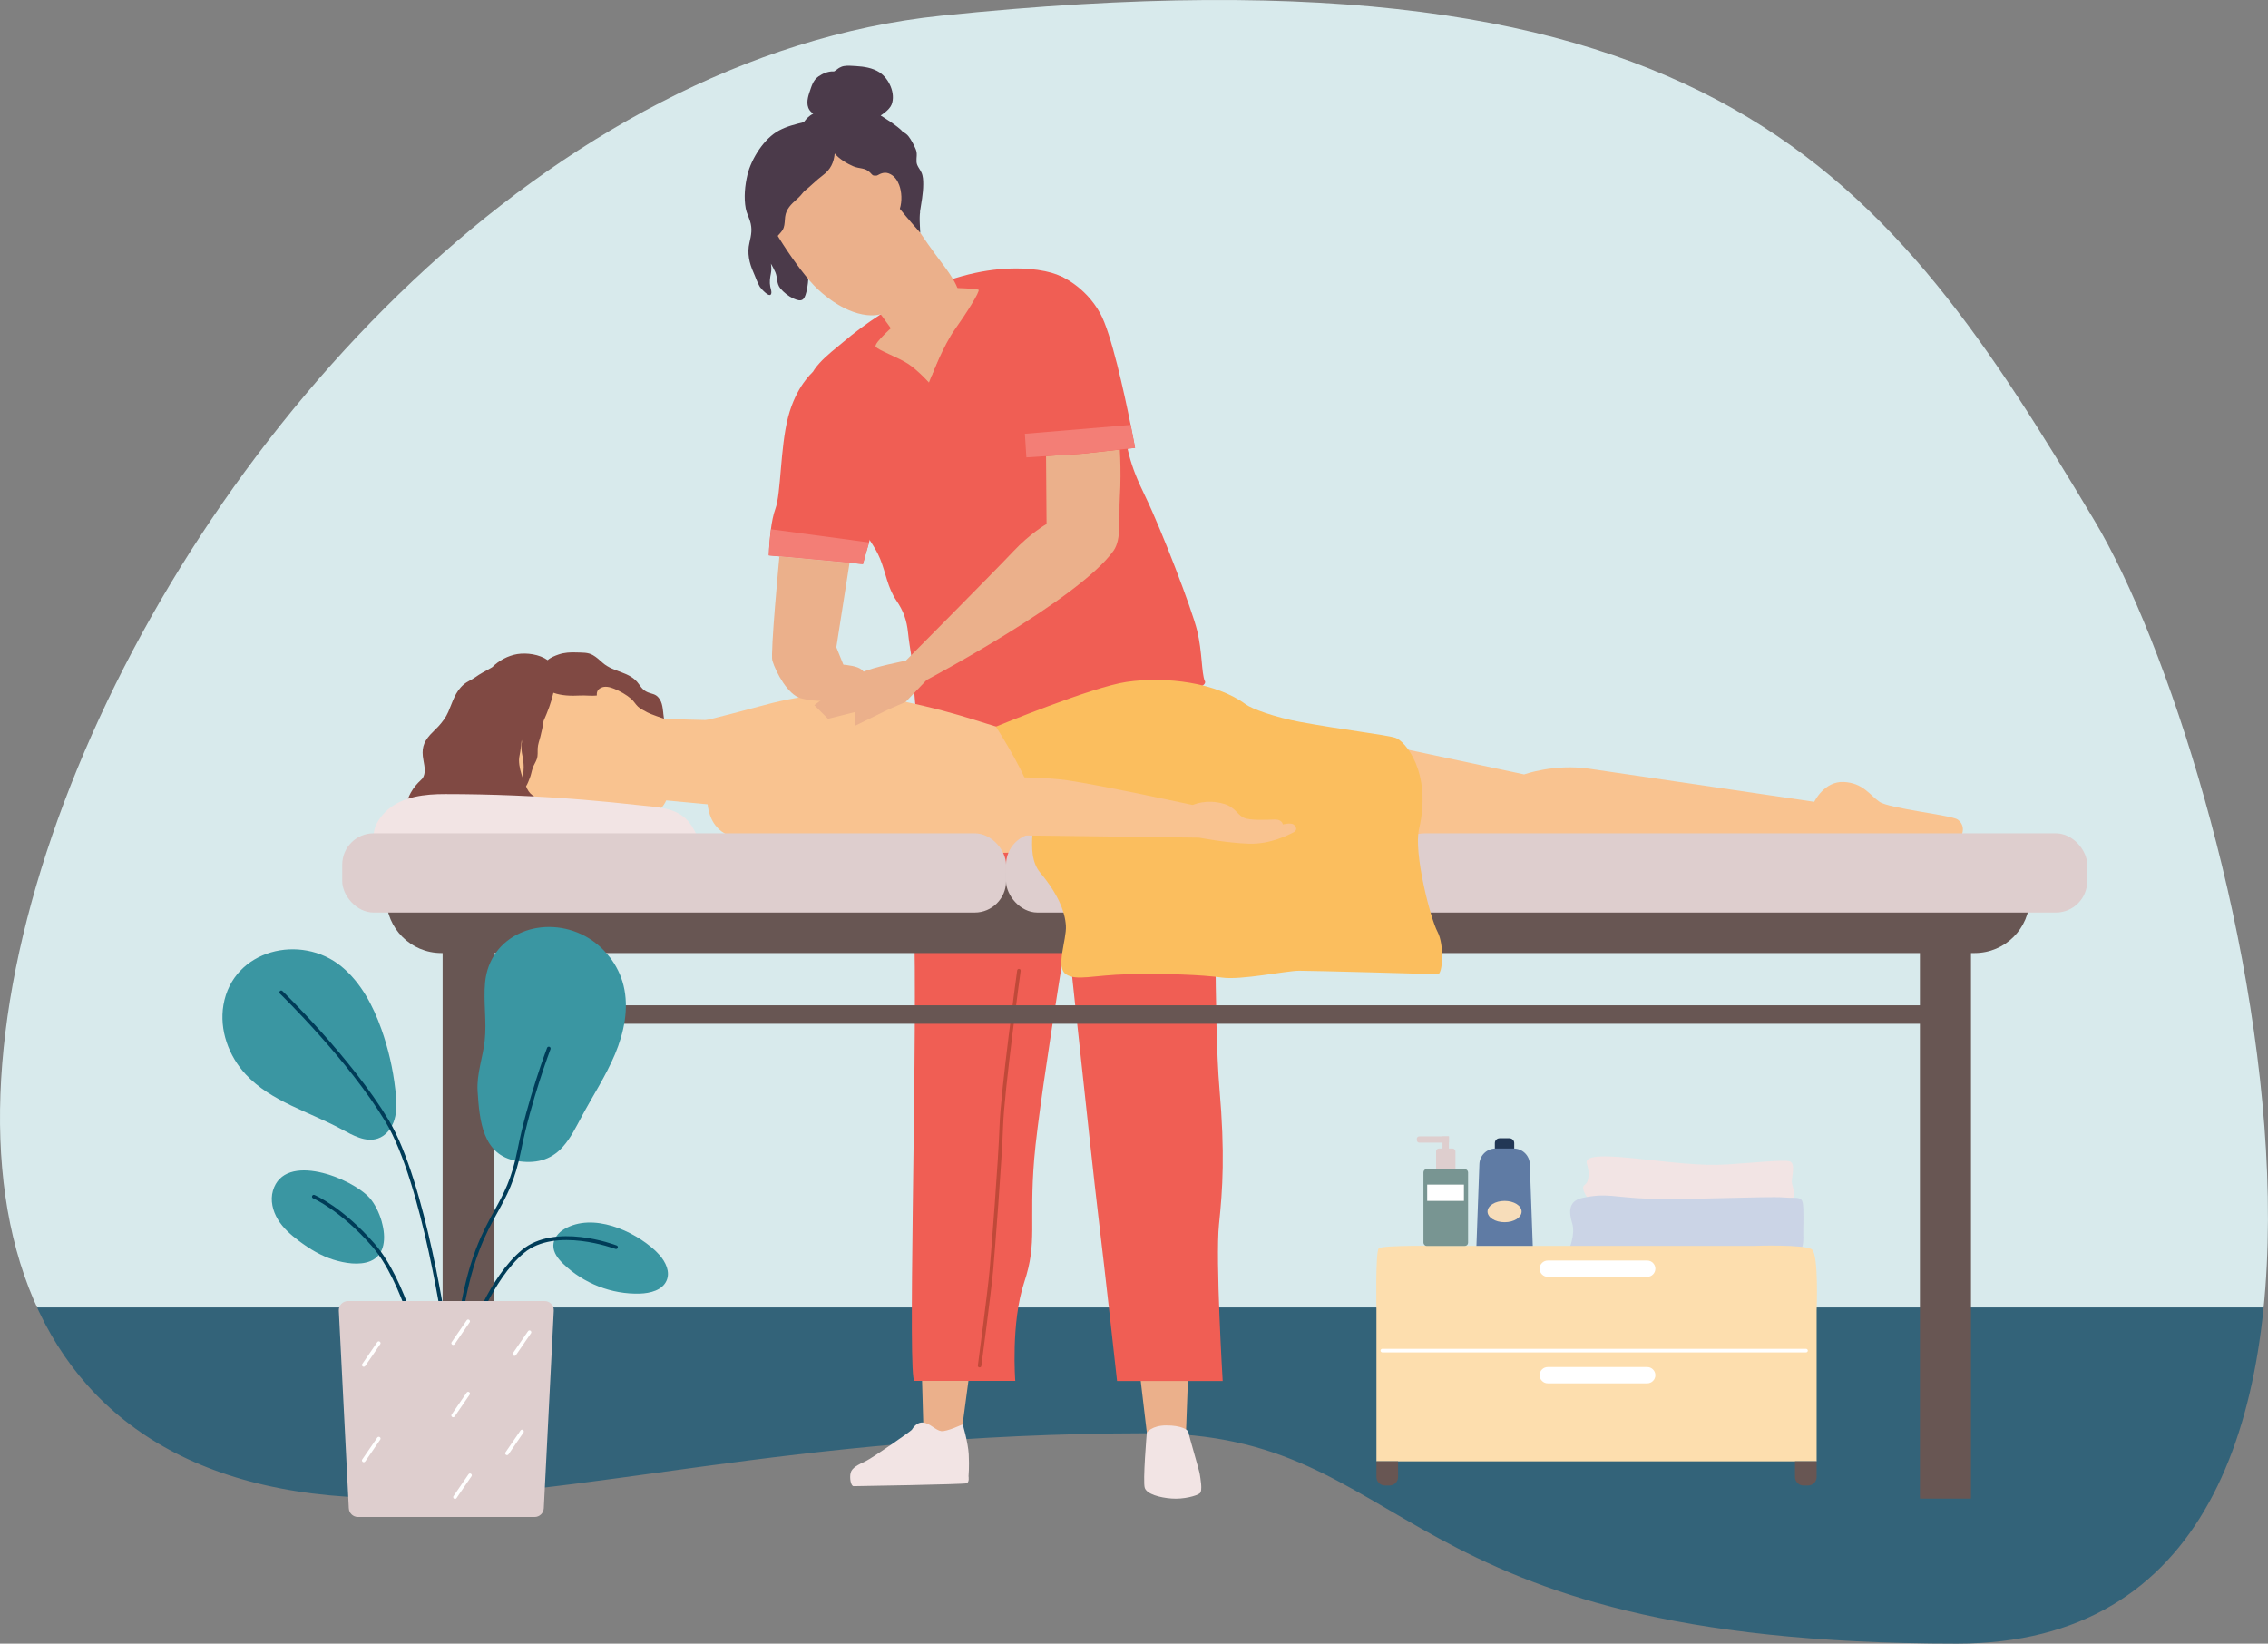 <?xml version="1.0" encoding="UTF-8"?><svg id="Ebene_1" xmlns="http://www.w3.org/2000/svg" xmlns:xlink="http://www.w3.org/1999/xlink" viewBox="0 0 345 250"><rect x="0" y="0" width="345" height="250" fill="#808080" stroke="none"/><defs><style>.cls-1{fill:none;}.cls-2{clip-path:url(#clippath);}.cls-3{fill:#f7ddba;}.cls-4{fill:#f2e4e4;}.cls-5{fill:#f9c390;}.cls-6{fill:#003c58;}.cls-7{fill:#f05e54;}.cls-8{fill:#ebb08b;}.cls-9{fill:#fbbe5e;}.cls-10{fill:#fff;}.cls-11{fill:#f37e76;}.cls-12{fill:#fddeae;}.cls-13{fill:#685653;}.cls-14{fill:#804943;}.cls-15{fill:#336379;}.cls-16{fill:#c04939;}.cls-17{fill:#cbd4e6;}.cls-18{fill:#d8eaec;}.cls-19{fill:#decece;}.cls-20{fill:#223755;}.cls-21{fill:#4b3a4a;}.cls-22{fill:#3a96a2;}.cls-23{fill:#5f7ba4;}.cls-24{fill:#789592;}</style><clipPath id="clippath"><path class="cls-1" d="M58.34,227.85c30.26,.21,60.93-9.76,116.07-9.85,41.32-.06,36.09,32,123.29,32,75.68,0,43.15-133.69,20.85-170.9C287.15,26.7,261.73-9.91,143.17,2.39S-63.09,227.02,58.34,227.85Z"/></clipPath></defs><g class="cls-2"><rect class="cls-15" x="-48.53" y="198.86" width="399.38" height="78.07"/><rect class="cls-18" x="-48.53" y="-15.34" width="399.38" height="214.21"/></g><g><polygon class="cls-8" points="140.45 216.65 142.77 221.92 146.43 216.65 147.73 206.92 140.12 205.07 140.45 216.65"/><polygon class="cls-8" points="174.45 217.89 177.05 223.02 180.42 217.56 180.78 207.8 173.09 206.36 174.45 217.89"/><path class="cls-7" d="M140.43,104.72s-1.68,17.92-1.32,38.27c.36,20.36-1.07,67.05,0,67.05h15.33s-.69-8.84,1.36-15c2.05-6.16,.71-8.84,1.52-18.75,.8-9.91,6.96-46.34,6.96-46.34l-5.89-30.73h-12.44l-5.53,5.49Z"/><path class="cls-7" d="M183.26,103.58c-.51-1.32-.37-4.41-1.15-7.64-.78-3.23-5.39-15.28-7.89-20.43-2.5-5.14-2.79-6.91-3.97-14.7-1.18-7.79-7.49-17.03-8.23-18.28-.73-1.24-10.14-3.91-22.04,1.91-4.22,2.06-8.22,4.61-11.8,7.66-1.94,1.65-5.69,4.28-5.12,7.1,.34,1.68,.64,3.37,1.01,5.04,.23,1.05,.41,3.71,1.15,4.45,.59,1.3,1.23,2.58,1.85,3.84,1.15,2.35,2.28,4.73,3.56,7.01,1.03,1.84,2.45,3.5,3.25,5.46,.89,2.19,1.11,4.33,2.47,6.34,1.09,1.6,1.58,2.98,1.78,4.92,.26,2.53,.86,4.99,.89,7.54,.03,2.22,.3,4.29,.63,6.41,3.07-.16,13.4-.92,19.31-1.38,6.17-.48,13.08-3.34,16.17-3.34s8.67-.59,8.16-1.91Z"/><path class="cls-21" d="M139.94,32.25c.21-1.4,.5-2.8,.5-4.22,0-.6-.02-1.24-.27-1.79-.24-.54-.71-.99-.75-1.61-.05-.67,.17-1.23-.12-1.93-.24-.59-.71-1.48-1.11-1.98-.22-.28-.51-.49-.85-.66-.66-.85-3.38-2.49-3.38-2.49,0,0,1.33-.8,1.67-1.67,.64-1.67-.38-3.94-1.85-4.9-1.05-.68-2.36-.88-3.59-.95-.58-.03-1.25-.1-1.82,0-.25,.04-.49,.15-.71,.27-.17,.08-.71,.57-.85,.55-.03,0-.06-.01-.09-.01-.78-.02-1.6,.34-2.22,.77-.86,.59-1.07,1.57-1.4,2.51-.32,.94-.52,2.11,.28,2.88,.11,.11,.22,.19,.32,.27-.59,.31-1.02,.72-1.43,1.29-1.33,.34-2.52,.61-3.75,1.26-2.28,1.19-4.24,4.32-4.82,6.74-.39,1.63-.57,3.48-.26,5.14,.13,.67,.43,1.23,.64,1.87,.39,1.2,.2,2.14-.08,3.34-.37,1.56-.03,3.06,.61,4.5,.33,.73,.56,1.5,.97,2.19,.14,.24,1.68,1.99,1.76,.9,.02-.3-.12-.61-.17-.91-.14-.71-.04-1.35,.1-2.06,.1-.49,.06-.97,0-1.45,.23,.43,.48,.85,.67,1.3,.36,.86,.16,1.73,.76,2.46,.49,.6,1.27,1.22,1.98,1.54,1.27,.57,1.66,.3,1.98-.99,.46-1.82,.27-3.67,.5-5.49,1.23-1.21,2.76-2.08,4.46-2.45,1.95-.42,3.63-.27,5.57-.19,.91,.04,1.84,0,2.75-.07,.83-.06,1.66-.35,2.49-.37,.78-.02,1.07,.25,1.47-.43,0,0,.02-.01,.03-.02,0-.01,.01-.03,.02-.04-.39-.96-.13-2.09,.02-3.11Z"/><path class="cls-8" d="M115.72,30.61c.46,2.45,5.73,10.62,8.63,13.34,4.32,4.04,8.54,4.71,10.64,3.43,2.89-1.77,5-5.69,5-11.03,0-2.67-3.47-12.83-6.84-15.27-3.37-2.44-10.46-3.02-14.06,0-3.6,3.02-3.83,7.08-3.37,9.53Z"/><path class="cls-8" d="M132.56,46.03s1.25,1.49,2.65,3.48c1.4,1.98,6.1,8.67,6.1,8.67,0,0,2.65-6.69,3.82-9.7,1.18-3.01,1.54-4-1.84-8.45-3.37-4.45-4.47-6.51-4.47-6.51l-6.26,12.51Z"/><path class="cls-21" d="M133.39,26.71c.67-.38,1.28-.63,2.07-.21,.65,.34,1.07,.97,1.32,1.64,.39,1.02,.47,2.45,.1,3.62,1.08,1.37,3.1,3.63,3.1,3.63,0,0-.12-2.52-.11-2.72,.02-1.12-.46-2.25-.86-3.29-.35-.93-.65-1.98-1.14-2.85-1.02-1.84-2.06-3.96-3.64-5.4-1.66-1.51-3.46-2.47-5.72-2.78-1.1-.16-2.4-.31-3.52-.3-.7,0-1.82-.02-2.43,.37-.12,.08-.15,.19-.13,.3-.55,.24-1.11,.47-1.67,.74-.75,.37-1.48,.81-2.16,1.31-.94,.69-1.21,1.92-2.02,2.69-.08,.07-.1,.16-.08,.24-1.03,.78-1.46,2.14-1.51,3.47-.04,1.06,.25,2.04,.26,3.08,.01,.99-.02,1.55,.37,2.52,.39,.96,.69,1.95,1.07,2.91,.08,.21,.19,.65,.37,.95-.15,.35-.21,.73-.11,1.15,.09,.37,.66,.21,.57-.16-.07-.26-.04-.5,.05-.73,.12-.06,.19-.21,.17-.33,.42-.66,1.24-1.23,1.47-1.93,.18-.52,.15-1.1,.22-1.64,.15-1.2,.92-1.93,1.79-2.7,.41-.36,.76-.76,1.08-1.17,.98-.78,1.86-1.7,2.86-2.45,1.19-.88,1.68-1.96,1.81-3.32,.71,.85,1.93,1.57,2.84,1.95,.96,.4,1.77,.18,2.53,.93,.36,.36,.37,.51,.83,.49,.08,0,.15-.01,.21-.02Z"/><path class="cls-7" d="M134.47,74.34c-.05,.28-1.34,4.88-2.28,8.16-.12,.44-.26,.92-.39,1.37-.03,.08-.05,.16-.07,.24-.05,.2-.11,.4-.16,.58-.05,.16-.09,.29-.12,.42-.05,.18-.09,.33-.12,.44-.02,.05-.03,.1-.04,.14,0,0,0,.01,0,.02,0,.02-.01,.04-.02,.05,0,.02,0,.03,0,.03l-14.32-1.32s.04-1.51,.23-3.24c.03-.25,.06-.5,.09-.74,.14-1.11,.36-2.23,.67-3.07,.88-2.35,.73-9.26,1.94-13.96,1.21-4.7,3.73-6.84,3.73-6.84,0,0,10.93,17.27,10.86,17.71Z"/><path class="cls-7" d="M161.08,129.69s5,47.14,5.98,55.18c.98,8.04,2.86,25.18,2.86,25.18h16.07s-1.12-18.48-.56-23.84c.56-5.36,.92-10.76,.07-20.62-.85-9.87-.59-35.33-.59-35.33l-23.83-.56Z"/><path class="cls-4" d="M146.43,216.65s-2.4,1.13-3.24,1.03c-.84-.1-1.74-1.21-2.76-1.31-1.02-.1-1.6,.91-1.73,1.11-.13,.2-5.99,4.29-7.06,4.79s-2.04,.97-2.24,1.74c-.2,.77,.03,2.04,.44,2.04s16.77-.27,17.21-.44c.44-.17,.28-1.07,.28-1.07,0,0,.13-1.45,.03-3.34-.11-1.89-.92-4.55-.92-4.55Z"/><path class="cls-4" d="M174.45,217.89s.76-1.08,2.97-1.08,3.32,.62,3.37,1.08c.05,.46,1.66,5.82,1.72,6.36,.07,.54,.47,2.48,0,2.88-.47,.4-2.48,.94-4.29,.8-1.81-.13-3.75-.67-4.08-1.61-.33-.94,.31-8.43,.31-8.43Z"/><path class="cls-11" d="M132.2,82.51c-.12,.44-.26,.92-.39,1.37-.03,.08-.05,.16-.07,.24-.05,.2-.11,.4-.16,.58-.05,.16-.09,.29-.12,.42-.05,.18-.09,.33-.12,.44-.02,.05-.03,.1-.04,.14,0,0,0,.01,0,.02,0,.02-.01,.04-.02,.05,0,.02,0,.03,0,.03l-14.32-1.32s.04-1.51,.23-3.24c.03-.25,.06-.5,.09-.74l14.93,2.01Z"/><path class="cls-8" d="M136.27,49.25s-3.42,2.95-3.06,3.48c.36,.54,3.49,1.65,4.96,2.63,1.47,.98,3.13,2.81,3.13,2.81l-2.33-8.48-2.7-.45Z"/><path class="cls-8" d="M145.23,43.79s3.3,.1,3.62,.28c.31,.18-1.96,3.76-3.62,6.07-1.66,2.31-3.51,7-3.51,7,0,0-.12-6.02,0-6.33,.12-.31,3.51-7.02,3.51-7.02Z"/><path class="cls-16" d="M149.02,207.99s-.02,0-.04,0c-.15-.02-.25-.15-.23-.3,.02-.11,1.52-11.46,1.78-14.45,.26-2.93,1.34-16.7,1.52-22.04,.17-5.22,2.65-23.41,2.68-23.6,.02-.15,.16-.25,.3-.23,.15,.02,.25,.15,.23,.3-.03,.18-2.5,18.35-2.67,23.54-.18,5.35-1.26,19.13-1.52,22.07-.27,3.01-1.77,14.36-1.79,14.48-.02,.14-.13,.23-.27,.23Z"/><g><path class="cls-4" d="M241.97,182.86s-1.74-2.08-.94-2.61c.8-.54,.73-2.14,.36-3.21-.36-1.07,1.24-1.47,7.07-.87,5.83,.6,10.18,1.21,14.33,.94,4.15-.27,8.5-.74,9.44-.47,.94,.27,.33,2.34,.33,3.08s1,2.34-.47,3.15c-1.47,.8-30.13,0-30.13,0Z"/><path class="cls-17" d="M238.62,190.16s1.07-2.34,.54-4.08c-.54-1.74-.59-3.43,1.56-3.88,3.84-.8,4.6-.07,10.09,.13,5.49,.2,18.15-.4,20.49-.2,2.34,.2,2.95-.4,3.01,1.67,.07,2.08-.03,3,0,4.02,.08,2.95-.54,3.16-5.56,3.63-5.02,.47-30.13-1.29-30.13-1.29Z"/><path class="cls-12" d="M276.34,222.27h-66.96v-23.2s-.18-8.67,.36-9.2c.54-.52,10.18-.37,10.18-.37h46.87s7.79-.27,8.84,.55c1.05,.81,.71,9.29,.71,9.29v22.93Z"/><path class="cls-13" d="M273.05,222.27h3.29v2.38c0,.72-.58,1.3-1.3,1.3h-.69c-.72,0-1.3-.58-1.3-1.3v-2.38h0Z"/><path class="cls-13" d="M209.38,222.27h3.29v2.38c0,.72-.58,1.3-1.3,1.3h-.69c-.72,0-1.3-.58-1.3-1.3v-2.38h0Z"/><path class="cls-10" d="M274.73,205.7h-64.46c-.15,0-.27-.12-.27-.27s.12-.27,.27-.27h64.46c.15,0,.27,.12,.27,.27s-.12,.27-.27,.27Z"/><path class="cls-10" d="M250.57,210.41h-15.13c-.68,0-1.24-.56-1.24-1.24s.56-1.24,1.24-1.24h15.13c.68,0,1.24,.56,1.24,1.24s-.56,1.24-1.24,1.24Z"/><path class="cls-10" d="M250.57,194.21h-15.13c-.68,0-1.24-.56-1.24-1.24s.56-1.24,1.24-1.24h15.13c.68,0,1.24,.56,1.24,1.24s-.56,1.24-1.24,1.24Z"/><g><rect class="cls-19" x="218.45" y="174.69" width="2.95" height="3.79" rx=".44" ry=".44"/><rect class="cls-24" x="216.53" y="177.82" width="6.79" height="11.69" rx=".49" ry=".49"/><rect class="cls-19" x="219.43" y="172.85" width=".97" height="2.75"/><path class="cls-19" d="M217.47,170.87h.97v4.51c0,.21-.17,.38-.38,.38h-.2c-.21,0-.38-.17-.38-.38v-4.51h0Z" transform="translate(391.28 -44.64) rotate(90)"/><rect class="cls-10" x="217.1" y="180.18" width="5.59" height="2.48"/></g><g><path class="cls-20" d="M228.13,173.13h1.48c.4,0,.73,.33,.73,.73v1.73h-2.95v-1.73c0-.4,.33-.73,.73-.73Z"/><path class="cls-23" d="M233.16,189.5h-8.57l.45-12.44c.05-1.32,1.14-2.37,2.46-2.37h2.75c1.33,0,2.41,1.05,2.46,2.37l.45,12.44Z"/><path class="cls-3" d="M231.46,184.28c0,.9-1.16,1.62-2.59,1.62s-2.59-.73-2.59-1.62,1.16-1.62,2.59-1.62,2.59,.73,2.59,1.62Z"/></g></g><g><path class="cls-5" d="M101.01,109.34s7.15,.24,9.61,.23c2.46,0,4.38,1.37,4.38,1.37l-.93,12.01-14.4-1.36s-3.71-9.05-3.65-9.62c.06-.58,4.98-2.63,4.98-2.63Z"/><g><path class="cls-5" d="M101.01,109.34s-7.17-5.62-12.74-6.8c-5.57-1.18-10.61,1.78-12.56,5.56-1.94,3.79-1.74,8.36,3.33,11.8,5.06,3.44,12.57,4.88,15.93,4.9,3.37,.02,5.8-1.12,6.59-3.61,1.08-3.39-.55-11.85-.55-11.85Z"/><path class="cls-14" d="M100.9,108.47c-.03-.24-.06-.48-.09-.72-.07-.48-.18-.97-.45-1.38-.41-.62-.72-.73-1.42-.93-.88-.25-1.26-.66-1.77-1.4-1.34-1.93-3.8-1.72-5.51-3.24-.46-.41-.92-.84-1.46-1.15-.78-.45-1.6-.37-2.46-.41-.95-.04-1.89,0-2.8,.32-.49,.17-1.22,.45-1.63,.85-1.26-.9-3.21-1.15-4.63-.92-1.42,.24-2.78,.97-3.82,2-.17,.1-.35,.2-.54,.31-.7,.39-1.3,.69-1.96,1.17-.58,.42-1.27,.67-1.81,1.13-1.33,1.13-1.69,2.65-2.36,4.18-.36,.83-.87,1.5-1.47,2.17-.4,.44-.86,.84-1.26,1.28-1.1,1.23-1.36,2.23-1.05,3.89,.22,1.19,.35,1.95-.11,2.74-.08,.08-.15,.16-.22,.23-.65,.61-1.18,1.22-1.61,2.01-.24,.43-.76,1.53-.4,2.02,.3,.41,1.15,.22,1.56,.23,1.33,.01,2.65-.26,3.98-.2,1.11,.05,2.19,.14,3.3,.15,.67,0,1.49,.07,2.03-.39,.27-.23,.44-.55,.57-.89,1.13,.33,2.15,.68,3.44,.58,.63-.04,1.13-.37,1.4-.88,1.22,.85,3.62,1.9,3.57,.72-.02-.42-.68-.78-.97-1.01-.43-.33-.71-.78-.91-1.29l-.02-.04c.25-.39,.42-.89,.56-1.24,.21-.51,.28-1.05,.46-1.56,.16-.46,.45-.87,.61-1.33,.2-.56,.11-1.07,.14-1.64,.03-.6,.25-1.18,.4-1.75,.21-.8,.38-1.62,.5-2.44,.62-1.4,1.16-2.79,1.49-4.27,1.25,.45,2.68,.49,3.98,.42,.95-.05,1.78,.09,2.62,0-.02-.48,.06-.89,.64-1.18,.63-.31,1.39-.1,2.01,.15,.88,.36,1.88,.92,2.6,1.55,.39,.35,.64,.81,1.01,1.16,.38,.37,1,.62,1.46,.9,.36,.22,2.5,.95,2.5,.95-.04-.29-.08-.58-.11-.87Zm-21.74,5.72c.07-.48,.2-1.66,.2-1.66,0,0,.01,.14,.03,.34-.16,.71-.05,1.46,.1,2.19,.24,1.19,.21,2.2,.02,3.25-.15-.42-.28-.84-.38-1.27-.11-.46-.18-.95-.18-1.42,0-.48,.15-.95,.22-1.42Z"/></g><path class="cls-5" d="M106.4,109.79s4.74-1.15,9.04-2.33c5.42-1.49,11.94-2.85,21.76-.82,9.82,2.03,13.35,3.88,18.35,4.94,5,1.06,10.62,1.47,10.62,1.47l.89,16.38-27.23,.54s-24.02-2-26.16-2.92c-2.14-.92-6.07-6.26-6.07-6.26l-1.2-10.99Z"/><path class="cls-5" d="M108.85,116.22s-1.65,3.64-1.16,6.53c.8,4.71,4.7,5.18,9.37,5.34,4.67,.16,22.77,0,22.77,0,0,0-9.29-9.37-9.55-9.82-.27-.45-21.43-2.04-21.43-2.04Z"/><polygon class="cls-5" points="211.08 113.37 231.85 117.79 233.04 128.16 211.97 128.16 211.08 113.37"/><path class="cls-5" d="M231.85,117.79s4.58-1.66,9.94-.86c5.36,.79,34.2,5.03,34.2,5.03l.36,6.2-44.2-.73s-3.69-6.19-2.79-6.94c.89-.74,2.5-2.7,2.5-2.7Z"/><path class="cls-5" d="M275.98,121.95s1.51-3.14,4.46-3.01c2.95,.13,3.98,1.98,5.45,3.01,1.47,1.03,11.04,2.05,11.92,2.71,1.67,1.27,.13,3.22,.13,3.22,0,0-4.82,1.27-9.31,1.27s-11.85,.27-11.99,0c-.13-.27-1.87-3.35-1.87-3.35l1.21-3.86Z"/></g><path class="cls-4" d="M106.54,128.25c-.61-1.34-1.2-2.82-2.32-3.82-1.85-1.65-4.6-1.69-6.92-1.95-2.86-.32-5.72-.6-8.59-.84-6.98-.57-13.99-.86-20.99-.86-3.02,0-6.46,.34-8.8,2.44-1.65,1.48-2.99,3.9-1.3,5.85,.55,.63,1.37,1.03,2.26,1.31,.43,0,.86,0,1.31,0,.94,0,1.86,.15,2.8,.15,.97,0,1.88-.21,2.83-.38,2.11-.37,4.75-.4,6.63,.83,1.52,.99,3.06,1.73,4.86,1.97,2.47,.33,5,.49,7.48,.15,1.38-.19,2.75-.62,4.14-.7,1.21-.07,2.34-.04,3.55,0,1.18,.04,2.36-.02,3.54,0,1.17,0,2.24-.24,3.4-.29,.97-.04,1.92,.23,2.9,.15,.79-.06,2.01-.43,2.81-.18,0,.17,.13,.35,.33,.3l.11-.02c.08-.02,.17-.11,.19-.2,.23-1.68,.46-2.4-.22-3.92Z"/><g><path class="cls-13" d="M58.76,132.77h249.99v3.82c0,4.62-3.75,8.37-8.37,8.37H67.13c-4.62,0-8.37-3.75-8.37-8.37v-3.82h0Z"/><rect class="cls-19" x="52.06" y="126.75" width="100.98" height="12.05" rx="4.77" ry="4.77"/><rect class="cls-19" x="153.04" y="126.75" width="58.93" height="12.05" rx="4.77" ry="4.77"/><rect class="cls-19" x="211.97" y="126.75" width="105.53" height="12.05" rx="4.77" ry="4.77"/><rect class="cls-13" x="67.33" y="141.48" width="7.77" height="86.47"/><rect class="cls-13" x="292.06" y="141.48" width="7.77" height="86.47" transform="translate(591.88 369.42) rotate(180)"/><rect class="cls-13" x="73.49" y="152.91" width="220.44" height="2.81"/></g><path class="cls-8" d="M118.56,84.63s-1.41,14.8-1.07,15.87c.56,1.78,2.35,5.17,4.31,5.7,1.96,.54,3.58,.37,3.8,.37s4.55-1.61,4.55-1.61l-.98-1.69-1.95-4.82,2.01-12.84-10.68-.99Z"/><path class="cls-9" d="M151.48,110.51s3.57,5.5,5.17,9.59c1.61,4.1-1.07,9.46,1.61,12.67,2.68,3.21,3.75,5.89,3.88,8.04,.13,2.14-1.61,6.29,0,7.37,1.61,1.07,4.15,.13,9.51,0,5.36-.13,11.25,.08,14.2,.51,2.95,.43,9.78-1.04,11.79-1.04s20.22,.48,21.03,.56c.8,.08,1.07-4.47,0-6.48-1.07-2.01-3.66-11.99-2.81-15.64,2.01-8.61-2.14-13.44-3.62-13.88-1.47-.45-8.21-1.25-14.46-2.4-3.84-.71-7.37-2-8.3-2.69-4.45-3.28-12.05-4.29-18.12-3.4-5.24,.76-19.86,6.8-19.86,6.8Z"/><path class="cls-5" d="M143.13,118.26s13.66-.39,19.2,.42c5.54,.81,19.58,3.87,19.58,3.87l.44,4.86-30.1-.38-9.11-8.78Z"/><path class="cls-5" d="M181.41,122.45s2.06-1,4.82-.17c1.63,.49,1.95,1.59,2.93,2.08,.98,.49,3.61,.32,4.74,.29,1.13-.04,1.24,.75,1.24,.75,0,0,1.2-.3,1.62,0,.41,.3,.68,.87,0,1.2-.68,.34-3.46,1.84-6.81,1.73-3.35-.11-7.63-.93-7.63-.93,0,0-2.16-3.06-2.16-3.17s1.25-1.78,1.25-1.78Z"/><path class="cls-8" d="M159.11,67.91l.09,11.79s-2.5,1.43-5.09,4.2c-2.59,2.77-16.34,16.61-16.34,16.61l3.21,2.9s23.07-12.19,28.39-19.62c1.29-1.8,.78-5.09,.98-8.25,.26-4.19-.09-8.6-.09-8.6l-11.16,.98Z"/><path class="cls-7" d="M172.66,68.12l-7.93,.88-8.6,.57-2.43,.16,7.52-27.78s3.8,1.47,6.15,5.73c1.66,3.01,3.62,11.95,4.62,16.94,.42,2.08,.67,3.48,.67,3.48Z"/><path class="cls-8" d="M137.77,100.5s-5,.96-6.65,1.78c-1.65,.81-7.25,4.97-7.25,4.97l2.08,2.08,4.16-1.04v2.08l5.11-2.5,2.54-1.1,3.21-3.36s.62-2.01,.22-2.19c-.4-.18-3.44-.71-3.44-.71Z"/><path class="cls-8" d="M123.95,102.27s2.79-1.4,4.79-1.13c1.41,.19,2.24,.43,2.71,1.13,.47,.7-.29,4.28-1.81,4.65-1.52,.38-4.25,.17-4.62-.23-.37-.4-1.07-4.42-1.07-4.42Z"/><path class="cls-11" d="M172.66,68.12l-7.93,.88-8.6,.57-.23-3.59,16.09-1.35c.42,2.08,.67,3.48,.67,3.48Z"/><path class="cls-16" d="M149.97,79.62h0Z"/></g><g><g><path class="cls-22" d="M58.08,185.84c-.41-1.45-1.11-2.79-1.83-3.61-2.7-3.04-12.97-7.13-14.73-1.13-.43,1.47-.04,3.09,.76,4.4,.8,1.31,1.98,2.34,3.21,3.26,1.6,1.2,3.33,2.25,5.23,2.84,1.69,.53,3.93,.91,5.62,.22,2.26-.93,2.41-3.59,1.73-5.98Z"/><path class="cls-22" d="M60.13,165.69c-.35-3.12-1.06-6.19-2.11-9.15-1.27-3.58-3.12-7.09-6.05-9.51-6.18-5.1-16.53-2.62-17.98,5.82-.65,3.79,.79,7.78,3.41,10.59,3.83,4.11,9.6,5.64,14.54,8.31,1.73,.93,3.68,2.06,5.54,1.42,1.27-.43,2.16-1.63,2.53-2.92,.38-1.28,.31-2.65,.18-3.99-.02-.2-.04-.39-.06-.59Z"/><path class="cls-22" d="M92.77,145.62c-1.15-1.51-2.66-2.74-4.38-3.54-6.24-2.89-13.91,.16-14.6,7.35-.28,2.95,.27,5.94-.06,8.88-.29,2.57-1.25,5.09-1.08,7.67,.29,4.37,.71,9.73,5.96,10.6,2.72,.45,5.12-.03,7-2.14,1.22-1.36,2.02-3.03,2.89-4.64,1.69-3.15,3.66-6.15,5.05-9.45,1.38-3.29,2.15-6.99,1.3-10.45-.38-1.55-1.1-3.01-2.07-4.28Z"/><path class="cls-22" d="M100.3,190.88c-.19-.22-.4-.43-.6-.63-3.31-3.09-9.51-5.84-13.86-3.31-.91,.53-1.66,1.46-1.67,2.51-.01,1.09,.73,2.03,1.51,2.78,3.07,2.98,7.37,4.66,11.65,4.53,1.6-.05,3.44-.52,4.07-1.99,.57-1.32-.12-2.78-1.1-3.91Z"/><path class="cls-6" d="M64.22,206.92c-.13,0-.24-.09-.27-.22-.03-.12-2.62-11.71-7.39-17.17-4.76-5.45-8.89-7.24-8.93-7.26-.14-.06-.21-.22-.15-.36,.06-.14,.22-.21,.36-.15,.17,.07,4.28,1.85,9.14,7.41,4.86,5.56,7.4,16.93,7.51,17.41,.03,.15-.06,.3-.21,.33-.02,0-.04,0-.06,0Z"/><path class="cls-6" d="M67.84,203.54c-.14,0-.25-.1-.27-.24-.03-.23-3.28-23.29-8.92-32.66-5.65-9.39-15.96-19.41-16.07-19.51-.11-.11-.11-.28,0-.39,.11-.11,.28-.11,.39,0,.1,.1,10.47,10.17,16.16,19.63,5.7,9.47,8.96,32.64,8.99,32.87,.02,.15-.08,.29-.24,.31-.01,0-.03,0-.04,0Z"/><path class="cls-6" d="M69.62,204.44h-.02c-.15-.01-.27-.14-.26-.3,0-.08,.59-7.66,3.03-14.08,.97-2.55,1.92-4.27,2.84-5.94,1.41-2.56,2.64-4.77,3.53-9.31,1.47-7.48,4.45-15.36,4.48-15.43,.05-.14,.21-.21,.36-.16,.14,.05,.21,.21,.16,.36-.03,.08-2.99,7.91-4.46,15.35-.91,4.63-2.21,6.98-3.59,9.47-.91,1.65-1.85,3.35-2.81,5.87-2.41,6.34-2.99,13.85-2.99,13.92-.01,.15-.13,.26-.28,.26Z"/><path class="cls-6" d="M71.59,203.54s-.06,0-.09-.01c-.14-.05-.22-.21-.17-.35,.12-.36,3.04-8.86,8.03-13.03,5.05-4.22,14.07-.86,14.45-.71,.14,.05,.21,.21,.16,.36-.05,.14-.21,.21-.36,.16-.09-.03-9.09-3.39-13.9,.62-4.87,4.07-7.83,12.7-7.86,12.78-.04,.12-.15,.19-.26,.19Z"/></g><g><path class="cls-19" d="M81.33,230.74h-26.87c-.75,0-1.36-.58-1.4-1.33l-1.52-30.05c-.04-.8,.6-1.47,1.4-1.47h29.9c.8,0,1.44,.67,1.4,1.47l-1.52,30.05c-.04,.75-.65,1.33-1.4,1.33Z"/><path class="cls-10" d="M78.27,206.23c-.05,0-.11-.02-.16-.05-.13-.09-.16-.26-.07-.38l2.28-3.32c.09-.13,.26-.16,.38-.07,.13,.09,.16,.26,.07,.38l-2.28,3.32c-.05,.08-.14,.12-.23,.12Z"/><path class="cls-10" d="M68.94,204.57c-.05,0-.11-.02-.16-.05-.13-.09-.16-.26-.07-.38l2.28-3.32c.09-.13,.26-.16,.38-.07,.13,.09,.16,.26,.07,.38l-2.28,3.32c-.05,.08-.14,.12-.23,.12Z"/><path class="cls-10" d="M68.94,215.57c-.05,0-.11-.02-.16-.05-.13-.09-.16-.26-.07-.38l2.28-3.32c.09-.13,.26-.16,.38-.07,.13,.09,.16,.26,.07,.38l-2.28,3.32c-.05,.08-.14,.12-.23,.12Z"/><path class="cls-10" d="M77.13,221.33c-.05,0-.11-.02-.16-.05-.13-.09-.16-.26-.07-.38l2.28-3.32c.09-.13,.26-.16,.38-.07,.13,.09,.16,.26,.07,.38l-2.28,3.32c-.05,.08-.14,.12-.23,.12Z"/><path class="cls-10" d="M69.22,227.99c-.05,0-.11-.02-.16-.05-.13-.09-.16-.26-.07-.38l2.28-3.32c.09-.13,.26-.16,.38-.07,.13,.09,.16,.26,.07,.38l-2.28,3.32c-.05,.08-.14,.12-.23,.12Z"/><path class="cls-10" d="M55.34,207.89c-.05,0-.11-.02-.16-.05-.13-.09-.16-.26-.07-.38l2.28-3.32c.09-.13,.26-.16,.38-.07,.13,.09,.16,.26,.07,.38l-2.28,3.32c-.05,.08-.14,.12-.23,.12Z"/><path class="cls-10" d="M55.34,222.41c-.05,0-.11-.02-.16-.05-.13-.09-.16-.26-.07-.38l2.28-3.32c.09-.13,.26-.16,.38-.07,.13,.09,.16,.26,.07,.38l-2.28,3.32c-.05,.08-.14,.12-.23,.12Z"/></g></g></svg>